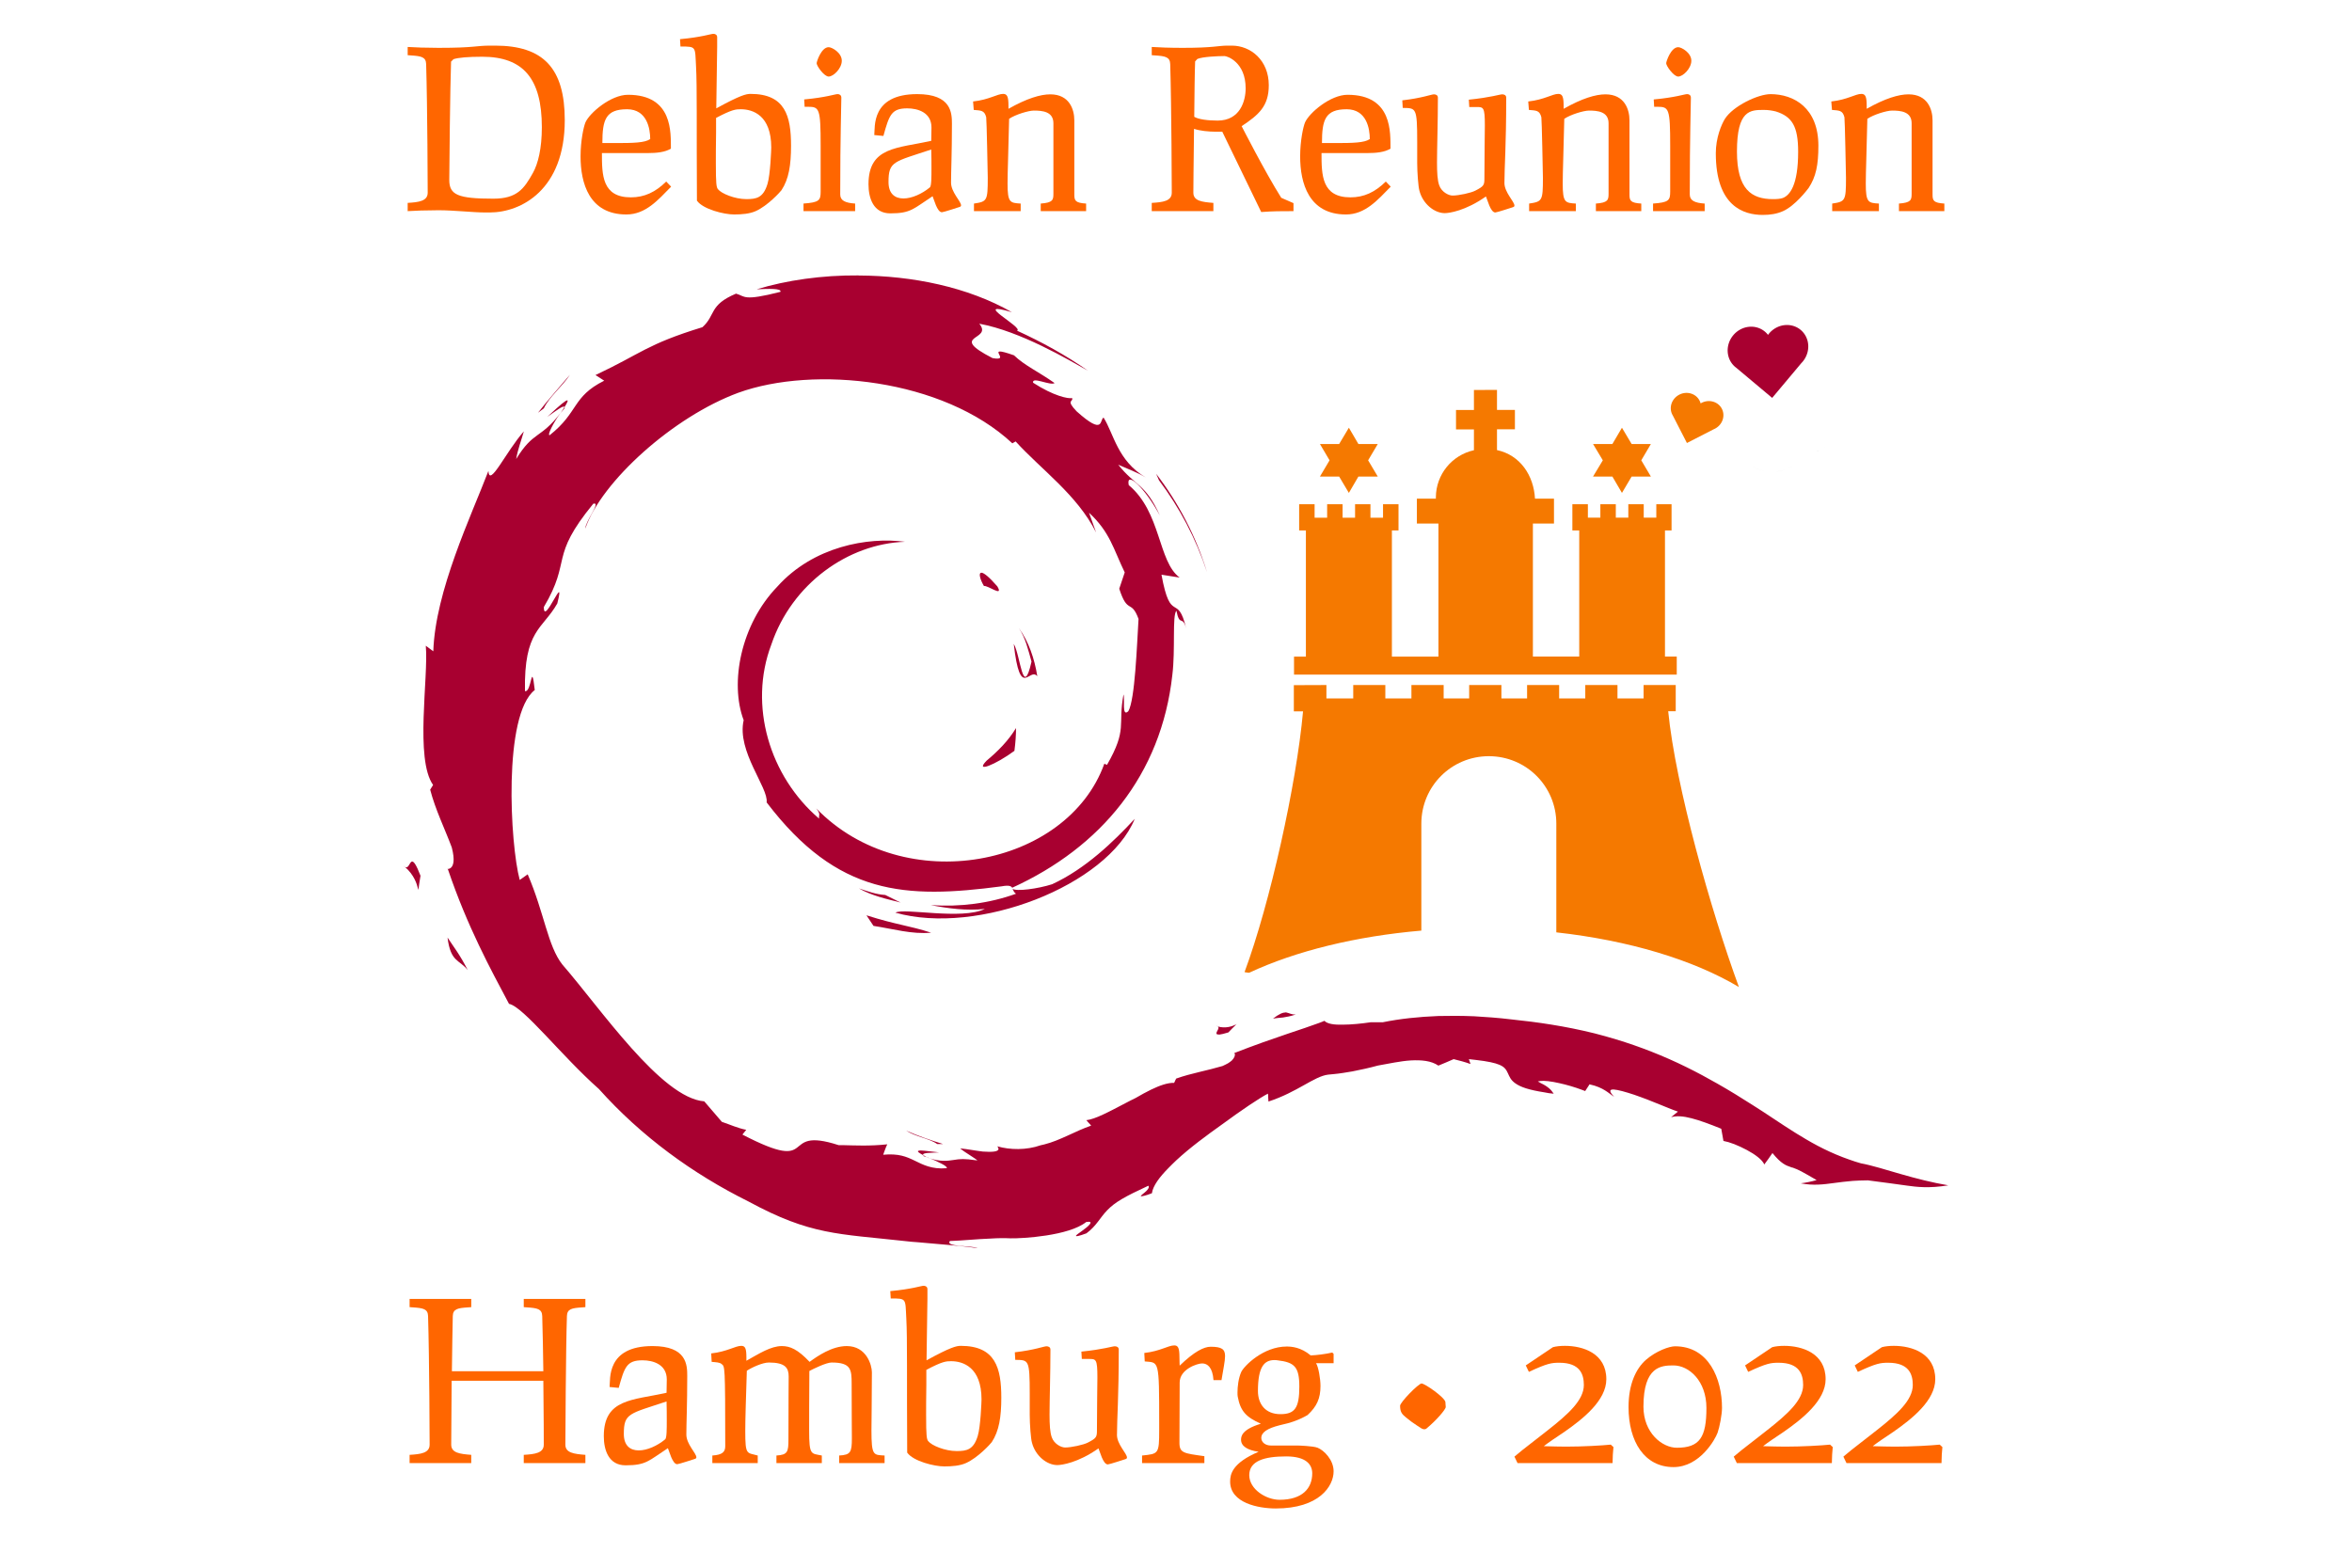 <?xml version="1.0" encoding="UTF-8" standalone="no"?>
<svg
   id="svg91"
   version="1.1"
   viewBox="0 0 219.075 146.05"
   height="146.05mm"
   width="219.075mm"
   xmlns="http://www.w3.org/2000/svg"
   xmlns:svg="http://www.w3.org/2000/svg"
   xmlns:rdf="http://www.w3.org/1999/02/22-rdf-syntax-ns#"
   xmlns:cc="http://creativecommons.org/ns#"
   xmlns:dc="http://purl.org/dc/elements/1.1/">
  <defs
     id="defs85">
    <rect
       x="55.321"
       y="443.39"
       width="743.392"
       height="59.698"
       id="rect5337" />
    <rect
       x="55.321"
       y="443.39"
       width="743.392"
       height="59.698"
       id="rect5337-3" />
  </defs>
  <path
     style="vector-effect:none;fill:#a80030;fill-opacity:1;stroke:none;stroke-width:1.11;stroke-linecap:butt;stroke-linejoin:miter;stroke-miterlimit:4;stroke-dasharray:none;stroke-dashoffset:0;stroke-opacity:1"
     d="m 79.955,25.659 c -3.396,-0.028 -6.693,0.448 -9.478,1.293 1.047,-0.045 2.364,-0.108 2.215,0.237 -3.544,0.902 -3.259,0.406 -4.135,0.167 -2.545,1.072 -1.869,1.989 -3.128,3.126 -5.222,1.602 -5.689,2.452 -9.962,4.459 l 0.812,0.525 c -3.015,1.508 -2.351,2.918 -5.078,5.077 -0.262,0.033 0.363,-1.203 1.019,-2.081 -1.897,2.475 -2.515,1.652 -4.142,4.302 0.151,-0.896 0.469,-1.701 0.716,-2.576 -1.673,1.89 -3.219,5.293 -3.3,3.683 -1.609,4.205 -4.952,11.191 -5.134,16.804 l -0.699,-0.517 c 0.265,2.921 -1.032,10.55 0.679,12.972 l -0.272,0.436 c 0.482,1.859 1.36,3.633 2.013,5.383 0.638,2.445 -0.732,1.92 -0.361,2.031 1.826,5.381 3.968,9.294 5.691,12.54 1.355,0.267 4.907,4.874 8.373,7.934 3.94,4.405 8.729,7.899 13.956,10.492 5.764,3.126 8.307,2.987 14.581,3.678 0.373,0.05 0.739,0.076 1.102,0.101 2.139,0.202 4.062,0.318 5.651,0.563 -0.388,-0.151 -1.178,-0.177 -1.761,-0.227 -0.608,-0.076 -1.054,-0.177 -0.838,-0.444 1.322,-0.05 2.424,-0.177 3.746,-0.227 0.79,-0.051 1.319,-0.051 1.905,-0.025 1.095,0.025 5.436,-0.227 7.046,-1.519 0.416,-0.076 0.472,0.025 0.341,0.202 -0.126,0.177 -0.431,0.411 -0.729,0.626 -0.272,0.202 -0.55,0.381 -0.565,0.454 -0.025,0.076 0.227,0.051 0.974,-0.227 0.479,-0.351 0.8,-0.729 1.075,-1.085 0.285,-0.368 0.52,-0.711 0.86,-1.062 0.351,-0.366 0.757,-0.689 1.36,-1.044 0.613,-0.363 1.372,-0.732 2.472,-1.244 0.101,0.101 0.025,0.252 -0.101,0.399 -0.126,0.151 -0.32,0.293 -0.454,0.404 -0.126,0.101 -0.202,0.177 -0.101,0.177 0.101,0 0.396,-0.05 0.989,-0.28 0.101,-0.699 0.711,-1.509 1.539,-2.346 0.227,-0.227 0.469,-0.479 0.732,-0.721 1.277,-1.186 2.838,-2.331 4.301,-3.373 0.865,-0.636 1.703,-1.229 2.475,-1.748 0.754,-0.507 1.39,-0.903 1.761,-1.092 0.025,0.126 0.025,0.252 0.025,0.368 0,0.126 0.025,0.252 0.025,0.368 1.357,-0.444 2.404,-1.022 3.295,-1.521 0.883,-0.494 1.604,-0.906 2.263,-0.986 0.177,-0.025 0.346,-0.025 0.52,-0.05 0.563,-0.05 1.148,-0.151 1.743,-0.252 0.78,-0.151 1.589,-0.33 2.379,-0.545 1.019,-0.177 2.061,-0.414 3.063,-0.477 0.989,-0.05 1.895,0.025 2.563,0.484 0.227,-0.101 0.469,-0.202 0.709,-0.295 0.227,-0.101 0.474,-0.202 0.714,-0.308 0.26,0.076 0.517,0.126 0.78,0.202 0.257,0.076 0.522,0.151 0.79,0.252 -0.025,-0.076 -0.05,-0.151 -0.076,-0.227 -0.025,-0.076 -0.05,-0.151 -0.076,-0.227 0.227,0.025 0.459,0.05 0.666,0.076 1.097,0.126 1.773,0.277 2.172,0.447 0.487,0.202 0.643,0.452 0.805,0.807 0.126,0.257 0.227,0.608 0.699,0.933 0.477,0.336 1.234,0.603 2.694,0.83 0.126,0.025 0.27,0.05 0.414,0.076 0.151,0.025 0.295,0.025 0.452,0.05 -0.126,-0.177 -0.227,-0.328 -0.414,-0.489 -0.177,-0.151 -0.419,-0.325 -0.782,-0.492 -0.05,-0.025 -0.076,-0.05 -0.126,-0.076 -0.05,-0.025 -0.101,-0.051 -0.151,-0.076 0.025,-0.025 0.05,-0.025 0.101,-0.025 0.025,0 0.076,-0.025 0.126,-0.025 0.348,-0.05 1.004,0.025 1.773,0.202 0.689,0.151 1.43,0.366 2.137,0.633 0.076,0.025 0.177,0.076 0.267,0.101 0.076,-0.101 0.126,-0.202 0.202,-0.31 0.076,-0.101 0.126,-0.202 0.202,-0.315 0.694,0.151 1.135,0.371 1.458,0.573 0.331,0.202 0.555,0.409 0.84,0.588 -0.497,-0.512 -0.449,-0.696 -0.05,-0.681 0.404,0.025 1.12,0.227 1.92,0.492 0.898,0.31 1.728,0.641 2.48,0.949 0.255,0.101 0.499,0.202 0.711,0.29 0.391,0.151 0.696,0.278 0.88,0.33 -0.101,0.076 -0.227,0.177 -0.323,0.26 -0.101,0.076 -0.227,0.177 -0.318,0.262 0.515,-0.151 1.14,-0.101 1.912,0.101 0.78,0.202 1.67,0.53 2.762,0.974 0,0.05 0.101,0.522 0.101,0.565 0.025,0.151 0.076,0.429 0.101,0.57 0.277,0.05 0.631,0.151 1.012,0.3 0.378,0.151 0.782,0.336 1.163,0.54 0.757,0.406 1.435,0.896 1.632,1.352 0.126,-0.177 0.26,-0.351 0.386,-0.53 0.126,-0.177 0.252,-0.356 0.373,-0.535 0.805,0.999 1.271,1.163 1.71,1.309 0.05,0.025 0.126,0.05 0.177,0.05 0.626,0.227 0.787,0.333 2.228,1.16 -0.252,0.076 -0.484,0.126 -0.729,0.177 -0.252,0.05 -0.497,0.101 -0.752,0.126 1.135,0.227 2.149,0.101 3.068,-0.025 0.598,-0.076 1.115,-0.151 1.781,-0.202 0.431,-0.025 0.883,-0.05 1.41,-0.05 1.698,0.227 2.664,0.346 3.635,0.489 0.893,0.126 2.056,0.27 3.85,-0.025 -1.496,-0.252 -2.987,-0.636 -4.415,-1.047 -1.362,-0.391 -2.712,-0.82 -3.726,-1.004 -0.373,-0.101 -0.737,-0.227 -1.09,-0.351 -1.647,-0.573 -3.151,-1.342 -4.531,-2.2 -0.202,-0.126 -0.394,-0.227 -0.593,-0.361 -1.294,-0.807 -2.583,-1.713 -3.875,-2.52 -1.019,-0.653 -2.109,-1.327 -3.274,-1.99 -0.926,-0.53 -1.895,-1.052 -2.916,-1.554 -2.091,-1.029 -4.271,-1.887 -6.524,-2.571 -0.669,-0.202 -1.342,-0.391 -2.018,-0.563 -2.702,-0.669 -5.31,-1.049 -7.75,-1.299 -1.236,-0.151 -2.392,-0.227 -3.444,-0.29 -1.203,-0.05 -2.321,-0.05 -3.333,-0.025 -1.884,0.076 -3.582,0.257 -5.174,0.58 h -0.573 -0.545 c -0.843,0.126 -1.829,0.227 -2.621,0.227 -0.802,0.025 -1.458,-0.076 -1.705,-0.358 -0.151,0.076 -0.33,0.126 -0.51,0.202 -0.79,0.293 -1.766,0.616 -2.921,1.004 -1.42,0.479 -3.075,1.057 -4.939,1.784 -0.076,-0.076 -0.025,-0.025 0.025,0.101 0.025,0.126 -0.025,0.341 -0.28,0.603 -0.076,0.076 -0.202,0.151 -0.341,0.252 -0.151,0.076 -0.318,0.177 -0.53,0.265 -0.679,0.202 -1.395,0.371 -2.122,0.547 -0.727,0.177 -1.466,0.363 -2.192,0.621 -0.025,0.076 -0.076,0.126 -0.101,0.202 -0.025,0.076 -0.05,0.126 -0.101,0.202 -0.568,-0.025 -1.307,0.227 -2.134,0.626 -0.462,0.227 -0.946,0.489 -1.446,0.782 -0.32,0.151 -0.638,0.32 -0.959,0.487 -0.752,0.391 -1.43,0.757 -2.066,1.049 -0.623,0.295 -1.153,0.482 -1.567,0.532 0.076,0.076 0.151,0.151 0.227,0.252 0.076,0.076 0.151,0.151 0.227,0.252 -1.471,0.502 -2.896,1.387 -4.369,1.753 -0.101,0.025 -0.227,0.05 -0.333,0.076 -1.327,0.469 -2.861,0.441 -4.039,0.101 0.298,0.378 -0.025,0.512 -0.764,0.512 -0.177,0 -0.371,-0.025 -0.583,-0.025 -0.648,-0.076 -1.415,-0.227 -2.112,-0.295 0.262,0.227 0.54,0.396 0.81,0.573 0.227,0.151 0.454,0.29 0.681,0.454 0.05,0.025 0.076,0.076 0.126,0.101 -0.05,-0.025 -0.126,-0.025 -0.177,-0.025 -1.052,-0.151 -1.438,-0.126 -2.048,-0.025 -0.532,0.076 -1.213,0.202 -2.389,-0.202 -0.076,-0.05 -0.151,-0.05 -0.227,-0.126 -0.076,-0.05 -0.151,-0.076 -0.227,-0.126 -0.05,-0.126 0.151,-0.177 0.444,-0.202 0.333,-0.025 0.704,-0.025 1.037,-0.05 -1.203,-0.126 -1.69,-0.227 -1.905,-0.151 -0.177,0.05 0.05,0.202 0.424,0.406 0.025,0.025 0.025,0.025 0.025,0.05 0,0.025 0,0.025 0.025,0.05 0,0 0.126,0.025 0.227,0.076 0.126,0.025 0.227,0.076 0.227,0.076 0.409,0.151 0.901,0.376 1.224,0.552 0.336,0.177 0.547,0.338 0.462,0.414 -1.377,0.126 -2.24,-0.343 -2.974,-0.701 -0.78,-0.378 -1.491,-0.684 -2.936,-0.552 0.05,-0.177 0.126,-0.328 0.177,-0.489 0.05,-0.151 0.126,-0.323 0.202,-0.482 -1.642,0.177 -3.002,0.101 -4.185,0.076 -0.126,0 -0.227,0 -0.346,0 -5.716,-1.852 -1.635,2.815 -8.961,-0.984 l 0.356,-0.444 c -0.797,-0.152 -1.506,-0.487 -2.27,-0.742 l -1.64,-1.91 C 61.599,102.296 55.948,93.966 52.384,89.864 51.009,88.121 50.716,85.094 49.152,81.454 l -0.742,0.525 c -0.898,-3.32 -1.567,-15.381 1.4,-17.694 -0.328,-2.883 -0.265,0.252 -0.913,0.101 -0.101,-5.714 1.637,-5.744 3.01,-8.161 0.83,-3.256 -1.282,2.225 -1.249,0.323 2.631,-4.436 0.452,-4.555 4.604,-9.621 0.762,-0.212 -0.701,1.555 -0.747,2.318 1.501,-4.383 8.201,-10.425 14.251,-12.654 7.043,-2.554 19.072,-1.317 25.527,4.71 l 0.308,-0.177 c 2.359,2.603 5.729,4.97 7.492,8.477 l -0.658,-1.838 c 1.965,1.825 2.263,3.37 3.327,5.564 l -0.51,1.519 c 0.785,2.439 1.107,0.941 1.796,2.815 -0.151,2.447 -0.328,7.528 -0.949,8.595 -0.631,0.603 -0.308,-1.143 -0.452,-1.557 -0.545,2.924 0.394,3.179 -1.534,6.554 l -0.252,-0.101 c -3.461,9.612 -18.635,12.598 -26.829,4.162 0.457,0.598 0.202,0.595 0.262,0.951 -4.614,-3.94 -6.597,-10.547 -4.453,-16.206 1.927,-5.704 7.175,-9.404 12.455,-9.586 -3.466,-0.466 -8.539,0.437 -11.887,4.17 -3.411,3.524 -4.453,8.976 -3.141,12.452 -0.661,2.896 2.328,6.297 2.139,7.656 6.615,8.701 12.924,9.006 21.897,7.82 0.679,-0.126 0.885,-0.025 0.991,0.151 0,0 0,-0.025 0,-0.025 8.229,-3.756 13.875,-10.487 14.902,-19.826 0.293,-2.349 -0.025,-5.535 0.378,-5.976 0.315,1.571 0.56,0.348 0.911,1.66 -0.805,-3.431 -1.435,-0.29 -2.301,-5.015 l 1.693,0.267 c -2.028,-1.493 -1.71,-6.081 -4.743,-8.614 -0.288,-1.413 1.541,0.29 2.904,2.843 -1.342,-3 -2.301,-2.74 -3.882,-4.743 0.832,0.374 1.773,0.71 2.566,1.191 -2.639,-1.559 -2.982,-4.084 -3.93,-5.576 -0.386,0.149 0.101,1.76 -2.513,-0.588 -1.057,-1.097 -0.265,-0.864 -0.424,-1.237 -0.33,0.088 -1.71,-0.182 -3.63,-1.428 -0.126,-0.616 1.617,0.312 2.003,0.033 -1.471,-1.044 -2.8,-1.635 -3.782,-2.586 -3.005,-1.059 -0.076,0.616 -2.003,0.258 -4.266,-2.192 0.101,-1.608 -1.229,-3.202 3.84,0.704 8.257,3.333 10.126,4.38 -2.091,-1.465 -4.321,-2.682 -6.61,-3.731 0.681,-0.275 -4.427,-2.891 -0.482,-1.723 -4.115,-2.355 -9.294,-3.396 -14.258,-3.417 z m 14.306,57.038 c 0,0.025 0.025,0.076 0.05,0.101 -0.025,-0.025 -0.025,-0.05 -0.05,-0.101 z m 0.05,0.101 c 0.076,0.151 0.126,0.341 0.325,0.464 -2.475,0.898 -5.214,1.249 -7.947,1.06 1.662,0.313 3.35,0.545 5.043,0.356 -2.129,1.054 -7.573,-0.126 -8.328,0.348 7.654,2.167 19.738,-2.513 22.293,-8.744 -1.958,2.109 -4.571,4.654 -7.697,6.095 -1.324,0.426 -3.368,0.696 -3.691,0.421 z M 53.093,34.903 c -1.004,1.189 -2.041,2.335 -2.982,3.55 l 0.542,-0.41 c 0.502,-1.081 1.789,-2.107 2.439,-3.14 z m -0.252,2.397 c -0.126,-0.028 -0.653,0.397 -1.864,1.539 0.739,-0.515 1.551,-1.155 1.597,-0.901 0.227,-0.367 0.371,-0.629 0.267,-0.638 z m -0.267,0.636 v 0 l -0.348,0.533 0.373,-0.448 z m 55.114,6.199 0.262,0.606 c 1.925,2.558 3.461,5.46 4.475,8.565 -1.017,-3.327 -2.649,-6.448 -4.738,-9.171 z m -16.264,9.226 c -0.32,-0.025 -0.126,0.648 0.227,1.236 0.333,-0.101 1.879,1.097 1.241,0.025 -0.8,-0.916 -1.256,-1.256 -1.476,-1.271 z m 3.474,5.144 c 0.621,0.936 0.87,2.026 1.181,3.133 -0.81,3.572 -1.024,-0.611 -1.655,-1.655 0.61,5.318 1.453,2.112 2.195,3.017 -0.265,-1.662 -0.81,-3.227 -1.72,-4.495 z m 1.72,4.495 c 0,0 0,0 0,0 v 0 c 0,0 0,0 0,0 z m -1.973,4.813 c -0.716,1.186 -1.683,2.162 -2.747,3.05 -1.158,1.188 0.822,0.383 2.588,-0.913 0.101,-0.754 0.151,-1.468 0.151,-2.137 z M 38.388,80.263 c -0.252,0.025 -0.33,0.737 -0.684,0.489 1.756,1.501 0.994,3.496 1.463,0.835 -0.401,-1.044 -0.623,-1.332 -0.78,-1.324 z m -0.684,0.489 c -0.025,-0.025 -0.05,-0.05 -0.101,-0.076 0.025,0.025 0.05,0.05 0.101,0.076 z m 42.298,2.013 c 1.208,0.691 2.556,0.976 3.88,1.317 l -1.425,-0.704 c -0.86,-0.05 -1.645,-0.346 -2.455,-0.613 z m 0.704,2.508 0.656,0.986 c 1.819,0.275 3.565,0.8 5.366,0.631 -2.089,-0.674 -3.184,-0.716 -6.022,-1.617 z m -39.021,2.071 c 0.283,2.313 1.107,2.043 1.882,3.032 -0.759,-1.496 -1.37,-2.238 -1.882,-3.032 z m 78.061,6.978 c -0.252,0 -0.585,0.126 -1.173,0.573 0.31,-0.05 0.613,-0.076 0.923,-0.101 0.348,-0.05 0.742,-0.126 1.203,-0.283 -0.396,0.025 -0.588,-0.126 -0.85,-0.177 -0.025,0 -0.076,-0.025 -0.101,-0.025 z m -4.559,1.1 c -0.025,0 -0.05,0.025 -0.126,0.05 -0.262,0.126 -0.903,0.378 -1.652,0.151 v 0 c 0.126,0.05 0.101,0.202 0.025,0.325 -0.076,0.126 -0.151,0.278 -0.126,0.361 0.025,0.05 0.101,0.076 0.272,0.076 0.177,-0.025 0.436,-0.076 0.835,-0.202 0.568,-0.603 0.792,-0.777 0.752,-0.774 z m -1.776,0.202 c 0,0 0,0 0,0 h -0.025 c 0,0 0.025,0 0.025,0.025 z m -0.025,0 c -0.025,-0.025 -0.025,-0.025 -0.025,-0.025 -0.025,-0.025 -0.025,-0.025 -0.05,-0.025 0.025,0.025 0.025,0.025 0.025,0.025 z m 0.025,0 c 0,0 0,0 0,0 z m -29.064,9.677 v 0 c 0.025,0 0.025,0.025 0.05,0.025 -0.025,0 -0.025,-0.025 -0.05,-0.025 z m 0.05,0.025 c 0.419,0.275 0.941,0.457 1.458,0.633 0.532,0.177 1.052,0.346 1.44,0.621 h 0.27 0.267 c -0.563,-0.177 -1.145,-0.363 -1.726,-0.57 -0.568,-0.202 -1.14,-0.426 -1.71,-0.684 z"
     id="path322" />
  <path
     id="path324"
     d="m 137.288,36.332 v 1.862 h -1.669 v 1.811 h 1.669 v 1.938 c -2.058,0.454 -3.527,2.265 -3.545,4.367 v 0.147 h -1.769 v 2.318 h 2.008 v 12.395 h -4.335 V 49.416 h 0.177 0.439 v -2.439 h -1.442 v 1.253 h -1.171 v -1.253 h -1.433 v 1.253 h -1.162 v -1.253 h -1.439 v 1.253 h -1.168 v -1.253 h -1.439 v 2.439 h 0.628 v 11.755 h -1.106 v 1.678 h 35.649 v -1.681 h -1.097 V 49.416 h 0.177 0.436 v -2.439 h -1.421 v 1.25 h -1.171 v -1.25 h -1.436 v 1.25 h -1.165 v -1.25 h -1.439 v 1.25 h -1.162 v -1.25 h -1.445 v 2.439 h 0.64 v 11.752 h -4.317 V 48.773 h 1.964 v -2.318 h -1.769 c -0.118,-2.164 -1.377,-4.058 -3.539,-4.524 v -1.935 h 1.669 v -1.809 h -1.669 v -1.862 z m -11.649,3.517 -0.905,1.516 h -1.79 l 0.897,1.519 -0.897,1.513 h 1.79 l 0.905,1.524 0.888,-1.524 h 1.805 l -0.899,-1.513 0.899,-1.519 h -1.805 z m 25.436,0 -0.891,1.516 h -1.802 l 0.911,1.519 -0.911,1.513 h 1.802 l 0.891,1.524 0.902,-1.524 h 1.793 l -0.894,-1.513 0.894,-1.519 h -1.793 z m -30.562,23.982 v 2.442 h 0.858 c -0.616,6.801 -3.07,17.878 -5.45,24.292 0.148,0.029 0.304,0.059 0.431,0.059 4.374,-2.038 9.962,-3.403 16.037,-3.925 v -9.962 c 0,-3.483 2.805,-6.288 6.285,-6.288 3.486,0 6.288,2.805 6.288,6.288 V 86.861 c 6.745,0.749 12.743,2.548 17.008,5.096 -2.61,-7.128 -5.895,-18.703 -6.588,-25.699 h 0.702 v -2.439 h -2.993 v 1.25 h -2.433 v -1.25 h -2.999 v 1.25 h -2.433 v -1.25 h -2.987 v 1.25 h -2.392 v -1.25 h -3.002 v 1.25 h -2.377 v -1.25 h -3.002 v 1.25 h -2.43 v -1.25 h -2.99 v 1.25 h -2.498 v -1.25 z"
     style="vector-effect:none;fill:#f57900;fill-opacity:1;stroke:none;stroke-width:1.506;stroke-linecap:butt;stroke-linejoin:miter;stroke-miterlimit:4;stroke-dasharray:none;stroke-dashoffset:0;stroke-opacity:1" />
  <g
     aria-label="Hamburg • 2022"
     id="text5335"
     style="font-size:20.726px;line-height:125%;font-family:'Bitstream Vera Sans';-inkscape-font-specification:'Bitstream Vera Sans, Normal';text-align:center;letter-spacing:0.265px;word-spacing:0px;text-anchor:middle;white-space:pre;fill:#ff6600;stroke-width:0.471px">
    <path
       d="m 38.152,136.305 h 5.741 v -0.767 c -1.078,-0.083 -1.865,-0.187 -1.865,-0.953 0,-0.187 0.021,-2.881 0.041,-5.948 h 8.539 c 0.041,3.088 0.041,5.845 0.041,5.948 0,0.788 -0.829,0.891 -1.865,0.953 v 0.767 h 5.741 v -0.767 c -1.078,-0.083 -1.865,-0.187 -1.865,-0.953 0,-0.187 0.041,-9.016 0.145,-11.979 0.021,-0.663 0.456,-0.746 1.43,-0.808 l 0.29,-0.021 v -0.767 h -5.741 v 0.767 l 0.29,0.021 c 0.974,0.062 1.409,0.145 1.43,0.808 0.041,1.451 0.083,3.316 0.104,5.14 h -8.518 c 0.021,-2.031 0.062,-4.021 0.083,-5.14 0.021,-0.663 0.456,-0.746 1.43,-0.808 l 0.29,-0.021 v -0.767 H 38.152 v 0.767 l 0.29,0.021 c 0.974,0.062 1.409,0.145 1.43,0.808 0.124,4.124 0.145,11.814 0.145,11.979 0,0.788 -0.829,0.891 -1.865,0.953 z"
       style="font-family:Prociono;-inkscape-font-specification:Prociono"
       id="path52974" />
    <path
       d="m 63.93,133.652 c 0,-1.057 0.083,-2.736 0.083,-5.472 0,-1.016 -0.041,-2.777 -3.233,-2.777 -4.332,0 -3.917,3.109 -4,3.814 l 0.85,0.083 c 0.539,-1.948 0.746,-2.57 2.218,-2.57 0.974,0 2.259,0.373 2.259,1.782 0,0.249 -0.021,0.746 -0.021,1.244 -3.15,0.705 -5.845,0.539 -5.845,4.042 0,1.306 0.456,2.715 2.031,2.715 1.927,0 2.155,-0.435 3.938,-1.596 0.124,0.249 0.415,1.492 0.87,1.492 0.145,0 1.596,-0.477 1.596,-0.477 0.145,-0.041 0.187,-0.083 0.187,-0.166 0,-0.373 -0.933,-1.223 -0.933,-2.114 z m -5.824,-0.062 c 0,-1.948 0.497,-1.865 3.979,-3.026 0.021,0.622 0.021,1.223 0.021,1.762 0,0.808 0,1.637 -0.145,1.762 -0.746,0.622 -1.7,1.036 -2.466,1.036 -0.788,0 -1.389,-0.435 -1.389,-1.534 z"
       style="font-family:Prociono;-inkscape-font-specification:Prociono"
       id="path52976" />
    <path
       d="m 66.246,126.087 0.041,0.788 c 0.435,0.041 0.746,0.041 0.933,0.207 0.29,0.249 0.332,0 0.332,7.648 0,0.539 -0.269,0.808 -1.202,0.87 v 0.705 h 4.228 v -0.705 c -1.016,-0.29 -1.161,0.021 -1.161,-2.28 0,-1.161 0.062,-2.922 0.145,-5.617 0.435,-0.29 1.451,-0.767 2.052,-0.767 1.554,0 1.845,0.518 1.845,1.306 0,1.161 -0.021,1.762 -0.021,5.845 0,1.161 -0.062,1.451 -1.119,1.513 v 0.705 h 4.228 v -0.705 c -0.995,-0.207 -1.181,0.021 -1.181,-2.342 0,-0.995 0,-2.839 0.021,-5.534 0.394,-0.207 1.575,-0.788 2.073,-0.788 1.824,0 1.865,0.663 1.865,1.99 0,2.611 0.021,4.124 0.021,5.078 0,1.306 -0.124,1.534 -1.181,1.596 v 0.705 h 4.228 v -0.705 c -1.036,-0.062 -1.223,0.042 -1.223,-2.342 0,-1.119 0.041,-2.839 0.041,-5.409 0,-0.663 -0.497,-2.446 -2.342,-2.446 -1.389,0 -2.757,0.953 -3.461,1.472 -1.119,-1.181 -1.824,-1.472 -2.591,-1.472 -1.016,0 -2.114,0.705 -3.295,1.368 v -0.29 c 0,-0.85 -0.104,-1.098 -0.477,-1.098 -0.56,0 -1.306,0.539 -2.798,0.705 z"
       style="font-family:Prociono;-inkscape-font-specification:Prociono"
       id="path52978" />
    <path
       d="m 82.925,120.284 0.041,0.684 c 1.513,0 1.347,0 1.451,1.865 0.104,1.865 0.041,5.617 0.083,12.498 0.58,0.808 2.529,1.285 3.461,1.285 0.725,0 1.451,-0.062 2.01,-0.311 1.119,-0.497 2.28,-1.782 2.404,-1.948 0.684,-1.036 0.891,-2.342 0.891,-4.145 0,-2.757 -0.539,-4.829 -3.772,-4.829 -0.415,0 -0.953,0.124 -3.192,1.347 l 0.083,-5.741 v -0.891 c 0,-0.228 -0.187,-0.311 -0.352,-0.311 -0.228,0 -1.078,0.311 -3.109,0.497 z m 3.337,11.606 c 0,-0.705 0,-1.658 0.021,-2.902 v -1.368 c 1.492,-0.788 1.845,-0.808 2.301,-0.808 1.119,0 2.839,0.56 2.839,3.565 0,0.145 -0.083,2.529 -0.352,3.399 -0.394,1.285 -1.016,1.409 -1.969,1.409 -1.078,0 -2.321,-0.518 -2.632,-0.912 -0.166,-0.166 -0.207,-0.58 -0.207,-2.383 z"
       style="font-family:Prociono;-inkscape-font-specification:Prociono"
       id="path52980" />
    <path
       d="m 104.04,133.672 c 0,-1.513 0.166,-3.44 0.166,-7.938 0,-0.249 -0.207,-0.311 -0.373,-0.311 -0.228,0 -1.057,0.29 -3.109,0.497 l 0.041,0.684 h 0.663 c 0.663,0 0.788,0 0.788,1.72 0,0.974 -0.042,2.508 -0.042,4.912 0,0.642 -0.041,0.746 -0.85,1.161 -0.394,0.207 -1.534,0.456 -2.114,0.456 -0.394,0 -1.036,-0.352 -1.244,-0.953 -0.166,-0.456 -0.207,-1.181 -0.207,-2.114 0,-1.285 0.083,-3.793 0.083,-6.052 0,-0.249 -0.207,-0.311 -0.373,-0.311 -0.228,0 -1.119,0.352 -2.943,0.56 l 0.041,0.705 c 1.244,0.021 1.347,-0.062 1.347,3.171 v 1.969 c 0,0.87 0.104,2.238 0.207,2.57 0.311,1.223 1.389,2.093 2.363,2.093 0.394,0 1.927,-0.207 3.834,-1.554 0.124,0.249 0.415,1.492 0.87,1.492 0.145,0 1.596,-0.477 1.596,-0.477 0.145,-0.041 0.187,-0.083 0.187,-0.166 0,-0.373 -0.933,-1.223 -0.933,-2.114 z"
       style="font-family:Prociono;-inkscape-font-specification:Prociono"
       id="path52982" />
    <path
       d="m 106.377,136.305 h 5.803 v -0.642 c -1.907,-0.269 -2.321,-0.29 -2.321,-1.244 0,-0.808 0.021,-4.518 0.021,-5.617 0,-1.244 1.637,-1.782 2.093,-1.782 0.518,0 0.974,0.394 1.057,1.554 h 0.746 c 0.166,-1.036 0.332,-1.762 0.332,-2.238 0,-0.642 -0.311,-0.87 -1.347,-0.87 -0.622,0 -1.534,0.456 -2.881,1.762 0,0 -0.021,-0.415 -0.021,-0.788 0,-0.85 -0.124,-1.098 -0.477,-1.098 -0.58,0 -1.306,0.539 -2.798,0.705 l 0.041,0.788 c 1.326,0.124 1.347,-0.228 1.347,5.7 v 0.684 c 0,2.259 -0.062,2.218 -1.596,2.383 z"
       style="font-family:Prociono;-inkscape-font-specification:Prociono"
       id="path52984" />
    <path
       d="m 114.58,138.025 c 0,2.01 2.653,2.508 4.249,2.508 4.042,0 5.389,-2.073 5.389,-3.461 0,-1.078 -0.912,-1.969 -1.492,-2.197 -0.415,-0.166 -1.782,-0.207 -1.886,-0.207 h -2.466 c -0.518,0 -0.891,-0.311 -0.891,-0.705 0,-0.518 0.56,-0.891 1.7,-1.181 1.078,-0.228 1.865,-0.518 2.611,-0.953 0.87,-0.808 1.202,-1.554 1.202,-2.715 0,-0.642 -0.187,-1.782 -0.415,-2.114 h 1.637 v -0.87 l -0.124,-0.124 c -0.622,0.145 -1.472,0.249 -2.01,0.269 -0.912,-0.767 -1.782,-0.829 -2.238,-0.829 -2.176,0 -3.959,1.803 -4.228,2.363 -0.269,0.601 -0.352,1.389 -0.352,1.907 0,0.166 0,0.311 0.021,0.394 0.249,1.347 0.767,1.907 2.155,2.529 -1.782,0.539 -1.845,1.181 -1.845,1.492 0,0.601 0.601,0.974 1.637,1.119 -2.487,1.057 -2.653,2.114 -2.653,2.777 z m 1.782,-0.601 c 0,-1.326 1.409,-1.741 3.44,-1.741 1.865,0 2.425,0.767 2.425,1.575 0,1.389 -0.912,2.466 -3.047,2.466 -1.244,0 -2.819,-0.974 -2.819,-2.301 z m 0.808,-7.834 c 0,-2.28 0.601,-2.881 1.534,-2.881 0.083,0 0.187,0 0.29,0.021 1.575,0.187 2.031,0.601 2.031,2.446 0,1.99 -0.415,2.57 -1.762,2.57 -1.409,0 -2.093,-0.953 -2.093,-2.155 z"
       style="font-family:Prociono;-inkscape-font-specification:Prociono"
       id="path52986" />
    <path
       d="m 130.41,130.966 c 0,0.6 0.195,0.795 0.552,1.087 l 0.471,0.373 0.519,0.357 c 0.357,0.243 0.536,0.373 0.714,0.373 0.097,0 0.146,-0.033 0.195,-0.065 0.925,-0.763 1.801,-1.785 1.801,-2.012 0,-0.065 -0.033,-0.422 -0.033,-0.471 -0.081,-0.438 -1.915,-1.72 -2.223,-1.72 -0.292,0.016 -1.996,1.753 -1.996,2.077 z"
       style="font-size:16.228px"
       id="path52988" />
    <path
       d="m 141.061,135.704 0.29,0.601 h 8.85 c 0,-0.477 0.041,-1.14 0.083,-1.492 l -0.249,-0.228 c -0.808,0.083 -2.591,0.187 -4.166,0.187 -0.601,0 -1.306,-0.021 -2.073,-0.042 0.207,-0.166 0.497,-0.373 0.829,-0.601 l 1.078,-0.725 c 1.762,-1.223 3.917,-2.943 3.917,-4.912 0,-2.425 -2.197,-3.109 -3.855,-3.109 -0.435,0 -0.808,0.041 -1.119,0.124 l -2.529,1.7 0.29,0.601 c 1.741,-0.808 2.114,-0.85 2.839,-0.85 1.927,0 2.28,1.078 2.28,2.073 0,1.409 -1.451,2.715 -3.378,4.228 l -2.363,1.845 z"
       style="font-family:Prociono;-inkscape-font-specification:Prociono"
       id="path52990" />
    <path
       d="m 151.689,131.082 c 0,3.233 1.492,5.596 4.187,5.596 2.466,0 3.896,-2.611 4.104,-3.192 0.187,-0.518 0.415,-1.7 0.415,-2.321 0,-2.736 -1.244,-5.741 -4.373,-5.741 -0.539,0 -1.762,0.435 -2.715,1.264 -0.912,0.808 -1.617,2.238 -1.617,4.394 z m 1.389,-0.041 c 0,-3.772 1.679,-3.834 2.798,-3.834 1.451,0 3.067,1.451 3.067,3.959 0,2.736 -0.622,3.71 -2.757,3.71 -1.347,0 -3.109,-1.368 -3.109,-3.834 z"
       style="font-family:Prociono;-inkscape-font-specification:Prociono"
       id="path52992" />
    <path
       d="m 161.487,135.704 0.29,0.601 h 8.85 c 0,-0.477 0.041,-1.14 0.083,-1.492 l -0.249,-0.228 c -0.808,0.083 -2.591,0.187 -4.166,0.187 -0.601,0 -1.306,-0.021 -2.073,-0.042 0.207,-0.166 0.497,-0.373 0.829,-0.601 l 1.078,-0.725 c 1.762,-1.223 3.917,-2.943 3.917,-4.912 0,-2.425 -2.197,-3.109 -3.855,-3.109 -0.435,0 -0.808,0.041 -1.119,0.124 l -2.529,1.7 0.29,0.601 c 1.741,-0.808 2.114,-0.85 2.839,-0.85 1.927,0 2.28,1.078 2.28,2.073 0,1.409 -1.451,2.715 -3.378,4.228 l -2.363,1.845 z"
       style="font-family:Prociono;-inkscape-font-specification:Prociono"
       id="path52994" />
    <path
       d="m 171.7,135.704 0.29,0.601 h 8.85 c 0,-0.477 0.042,-1.14 0.083,-1.492 l -0.249,-0.228 c -0.808,0.083 -2.591,0.187 -4.166,0.187 -0.601,0 -1.306,-0.021 -2.073,-0.042 0.207,-0.166 0.497,-0.373 0.829,-0.601 l 1.078,-0.725 c 1.762,-1.223 3.917,-2.943 3.917,-4.912 0,-2.425 -2.197,-3.109 -3.855,-3.109 -0.435,0 -0.808,0.041 -1.119,0.124 l -2.529,1.7 0.29,0.601 c 1.741,-0.808 2.114,-0.85 2.839,-0.85 1.927,0 2.28,1.078 2.28,2.073 0,1.409 -1.451,2.715 -3.378,4.228 l -2.363,1.845 z"
       style="font-family:Prociono;-inkscape-font-specification:Prociono"
       id="path52996" />
  </g>
  <g
     aria-label="Debian Reunion"
     id="text5335-6"
     style="font-size:20.726px;line-height:125%;font-family:'Bitstream Vera Sans';-inkscape-font-specification:'Bitstream Vera Sans, Normal';text-align:center;letter-spacing:0px;word-spacing:0px;white-space:pre;fill:#ff6600;stroke-width:0.432px">
    <path
       d="m 37.972,19.67 c 0.56,-0.041 1.782,-0.083 2.881,-0.083 1.43,0 3.212,0.207 4.332,0.207 h 0.435 c 2.922,0 6.985,-2.114 6.985,-8.601 0,-4.829 -1.99,-6.943 -6.487,-6.943 h -0.435 c -1.389,0 -1.43,0.207 -4.829,0.207 -1.098,0 -2.321,-0.041 -2.881,-0.083 v 0.767 l 0.29,0.021 c 0.974,0.062 1.409,0.145 1.43,0.808 0.124,4.124 0.145,11.814 0.145,11.979 0,0.788 -0.829,0.891 -1.865,0.953 z m 3.876,-2.902 c 0,-1.098 0.083,-8.829 0.166,-11.026 l 0.228,-0.228 c 0.435,-0.145 1.347,-0.228 2.674,-0.228 3.834,0 5.554,2.052 5.554,6.57 0,1.969 -0.352,3.399 -0.829,4.249 -0.829,1.492 -1.492,2.404 -3.689,2.404 -3.295,0 -4.104,-0.352 -4.104,-1.741 z"
       style="font-family:Prociono;-inkscape-font-specification:Prociono;text-anchor:middle"
       id="path52929" />
    <path
       d="m 54.076,14.572 c 0,2.466 0.788,5.409 4.269,5.409 1.803,0 2.964,-1.368 4.166,-2.591 l -0.456,-0.477 c -1.016,0.995 -2.031,1.472 -3.295,1.472 -2.674,0 -2.694,-2.073 -2.694,-4.124 h 4.249 c 0.87,0 1.637,-0.083 2.176,-0.415 -0.021,-1.43 0.228,-5.016 -4,-5.016 -1.596,0 -3.565,1.679 -3.959,2.57 -0.166,0.394 -0.456,1.7 -0.456,3.171 z m 2.031,-1.244 c 0,-2.176 0.311,-3.15 2.301,-3.15 1.865,0 2.155,1.824 2.155,2.777 -0.497,0.352 -1.575,0.373 -3.275,0.373 z"
       style="font-family:Prociono;-inkscape-font-specification:Prociono;text-anchor:middle"
       id="path52931" />
    <path
       d="m 63.34,3.649 0.041,0.684 c 1.513,0 1.347,0 1.451,1.865 0.104,1.865 0.041,5.617 0.083,12.498 0.58,0.808 2.529,1.285 3.461,1.285 0.725,0 1.451,-0.062 2.01,-0.311 1.119,-0.497 2.28,-1.782 2.404,-1.948 0.684,-1.036 0.891,-2.342 0.891,-4.145 0,-2.757 -0.539,-4.829 -3.772,-4.829 -0.415,0 -0.953,0.124 -3.192,1.347 l 0.083,-5.741 V 3.463 c 0,-0.228 -0.187,-0.311 -0.352,-0.311 -0.228,0 -1.078,0.311 -3.109,0.497 z m 3.337,11.606 c 0,-0.705 0,-1.658 0.021,-2.902 v -1.368 c 1.492,-0.788 1.845,-0.808 2.301,-0.808 1.119,0 2.839,0.56 2.839,3.565 0,0.145 -0.083,2.529 -0.352,3.399 -0.394,1.285 -1.016,1.409 -1.969,1.409 -1.078,0 -2.321,-0.518 -2.632,-0.912 -0.166,-0.166 -0.207,-0.58 -0.207,-2.383 z"
       style="font-family:Prociono;-inkscape-font-specification:Prociono;text-anchor:middle"
       id="path52933" />
    <path
       d="m 76.066,5.888 c 0,0.269 0.705,1.244 1.119,1.244 0.456,0 1.223,-0.767 1.223,-1.472 0,-0.746 -0.912,-1.264 -1.223,-1.264 -0.684,0 -1.119,1.347 -1.119,1.492 z M 74.843,19.67 h 4.808 v -0.705 c -0.912,-0.062 -1.389,-0.269 -1.389,-0.85 0,-5.637 0.104,-8.124 0.104,-9.016 0,-0.249 -0.187,-0.332 -0.352,-0.332 -0.228,0 -1.078,0.311 -3.109,0.497 l 0.041,0.684 h 0.311 c 1.057,0 1.181,0.145 1.181,3.606 v 4.311 c 0,0.808 -0.145,0.995 -1.596,1.098 z"
       style="font-family:Prociono;-inkscape-font-specification:Prociono;text-anchor:middle"
       id="path52935" />
    <path
       d="m 88.584,17.017 c 0,-1.057 0.083,-2.736 0.083,-5.472 0,-1.016 -0.041,-2.777 -3.233,-2.777 -4.332,0 -3.917,3.109 -4,3.814 l 0.85,0.083 c 0.539,-1.948 0.746,-2.57 2.218,-2.57 0.974,0 2.259,0.373 2.259,1.782 0,0.249 -0.021,0.746 -0.021,1.244 -3.15,0.705 -5.845,0.539 -5.845,4.042 0,1.306 0.456,2.715 2.031,2.715 1.927,0 2.155,-0.435 3.938,-1.596 0.124,0.249 0.415,1.492 0.87,1.492 0.145,0 1.596,-0.477 1.596,-0.477 0.145,-0.041 0.187,-0.083 0.187,-0.166 0,-0.373 -0.933,-1.223 -0.933,-2.114 z m -5.824,-0.062 c 0,-1.948 0.497,-1.865 3.979,-3.026 0.021,0.622 0.021,1.223 0.021,1.762 0,0.808 0,1.637 -0.145,1.762 -0.746,0.622 -1.7,1.036 -2.466,1.036 -0.788,0 -1.389,-0.435 -1.389,-1.534 z"
       style="font-family:Prociono;-inkscape-font-specification:Prociono;text-anchor:middle"
       id="path52937" />
    <path
       d="m 90.636,9.452 0.062,0.788 c 0.663,0.062 0.995,0.021 1.161,0.684 0.041,0.145 0.145,5.534 0.145,5.637 0,2.155 -0.062,2.218 -1.285,2.404 v 0.705 h 4.352 v -0.705 c -0.995,-0.062 -1.223,-0.083 -1.223,-1.865 0,-1.14 0.083,-3.005 0.145,-6.031 0.58,-0.394 1.803,-0.767 2.301,-0.767 0.788,0 1.824,0.083 1.824,1.181 v 6.57 c 0,0.58 -0.062,0.829 -1.181,0.912 v 0.705 h 4.228 v -0.705 c -0.995,-0.062 -1.098,-0.269 -1.098,-0.829 V 11.214 c 0,-1.016 -0.456,-2.425 -2.238,-2.425 -0.912,0 -2.176,0.373 -3.896,1.347 V 9.846 c 0,-0.85 -0.124,-1.098 -0.497,-1.098 -0.56,0 -1.285,0.539 -2.798,0.705 z"
       style="font-family:Prociono;-inkscape-font-specification:Prociono;text-anchor:middle"
       id="path52939" />
    <path
       d="m 107.278,19.67 h 5.741 v -0.767 c -1.078,-0.083 -1.865,-0.187 -1.865,-0.953 0,-0.104 0.021,-3.026 0.062,-5.948 0.539,0.187 1.368,0.269 2.052,0.269 h 0.58 l 3.627,7.482 c 1.14,-0.083 1.865,-0.083 3.005,-0.083 v -0.746 l -1.14,-0.497 c -1.513,-2.404 -3.689,-6.674 -3.689,-6.674 1.596,-1.057 2.529,-1.865 2.529,-3.814 0,-2.321 -1.679,-3.689 -3.44,-3.689 h -0.415 c -0.85,0 -1.264,0.207 -4.166,0.207 -1.161,0 -2.301,-0.041 -2.881,-0.083 v 0.767 l 0.29,0.021 c 0.974,0.062 1.409,0.145 1.43,0.808 0.124,4.124 0.145,11.814 0.145,11.979 0,0.788 -0.829,0.891 -1.865,0.953 z m 3.959,-8.788 c 0.021,-2.052 0.041,-4.207 0.083,-5.161 l 0.207,-0.228 c 0.477,-0.207 1.907,-0.269 2.529,-0.269 0.269,0 1.969,0.58 1.969,3.005 0,1.181 -0.518,3.005 -2.611,3.005 -0.953,0 -1.803,-0.124 -2.176,-0.352 z"
       style="font-family:Prociono;-inkscape-font-specification:Prociono;text-anchor:middle"
       id="path52941" />
    <path
       d="m 121.102,14.572 c 0,2.466 0.788,5.409 4.269,5.409 1.803,0 2.964,-1.368 4.166,-2.591 l -0.456,-0.477 c -1.016,0.995 -2.031,1.472 -3.295,1.472 -2.674,0 -2.694,-2.073 -2.694,-4.124 h 4.249 c 0.87,0 1.637,-0.083 2.176,-0.415 -0.021,-1.43 0.228,-5.016 -4,-5.016 -1.596,0 -3.565,1.679 -3.959,2.57 -0.166,0.394 -0.456,1.7 -0.456,3.171 z m 2.031,-1.244 c 0,-2.176 0.311,-3.15 2.301,-3.15 1.865,0 2.155,1.824 2.155,2.777 -0.497,0.352 -1.575,0.373 -3.275,0.373 z"
       style="font-family:Prociono;-inkscape-font-specification:Prociono;text-anchor:middle"
       id="path52943" />
    <path
       d="m 140.129,17.038 c 0,-1.513 0.166,-3.44 0.166,-7.938 0,-0.249 -0.207,-0.311 -0.373,-0.311 -0.228,0 -1.057,0.29 -3.109,0.497 l 0.041,0.684 h 0.663 c 0.663,0 0.788,0 0.788,1.72 0,0.974 -0.041,2.508 -0.041,4.912 0,0.642 -0.041,0.746 -0.85,1.161 -0.394,0.207 -1.534,0.456 -2.114,0.456 -0.394,0 -1.036,-0.352 -1.244,-0.953 -0.166,-0.456 -0.207,-1.181 -0.207,-2.114 0,-1.285 0.083,-3.793 0.083,-6.052 0,-0.249 -0.207,-0.311 -0.373,-0.311 -0.228,0 -1.119,0.352 -2.943,0.56 l 0.041,0.705 c 1.244,0.021 1.347,-0.062 1.347,3.171 v 1.969 c 0,0.87 0.104,2.238 0.207,2.57 0.311,1.223 1.389,2.093 2.363,2.093 0.394,0 1.927,-0.207 3.834,-1.554 0.124,0.249 0.415,1.492 0.87,1.492 0.145,0 1.596,-0.477 1.596,-0.477 0.145,-0.041 0.187,-0.083 0.187,-0.166 0,-0.373 -0.933,-1.223 -0.933,-2.114 z"
       style="font-family:Prociono;-inkscape-font-specification:Prociono;text-anchor:middle"
       id="path52945" />
    <path
       d="m 142.346,9.452 0.062,0.788 c 0.663,0.062 0.995,0.021 1.161,0.684 0.041,0.145 0.145,5.534 0.145,5.637 0,2.155 -0.062,2.218 -1.285,2.404 v 0.705 h 4.352 v -0.705 c -0.995,-0.062 -1.223,-0.083 -1.223,-1.865 0,-1.14 0.083,-3.005 0.145,-6.031 0.58,-0.394 1.803,-0.767 2.301,-0.767 0.788,0 1.824,0.083 1.824,1.181 v 6.57 c 0,0.58 -0.062,0.829 -1.181,0.912 v 0.705 h 4.228 v -0.705 c -0.995,-0.062 -1.098,-0.269 -1.098,-0.829 V 11.214 c 0,-1.016 -0.456,-2.425 -2.238,-2.425 -0.912,0 -2.176,0.373 -3.896,1.347 V 9.846 c 0,-0.85 -0.124,-1.098 -0.497,-1.098 -0.56,0 -1.285,0.539 -2.798,0.705 z"
       style="font-family:Prociono;-inkscape-font-specification:Prociono;text-anchor:middle"
       id="path52947" />
    <path
       d="m 155.196,5.888 c 0,0.269 0.705,1.244 1.119,1.244 0.456,0 1.223,-0.767 1.223,-1.472 0,-0.746 -0.912,-1.264 -1.223,-1.264 -0.684,0 -1.119,1.347 -1.119,1.492 z m -1.223,13.783 h 4.808 v -0.705 c -0.912,-0.062 -1.389,-0.269 -1.389,-0.85 0,-5.637 0.104,-8.124 0.104,-9.016 0,-0.249 -0.187,-0.332 -0.352,-0.332 -0.228,0 -1.078,0.311 -3.109,0.497 l 0.041,0.684 h 0.311 c 1.057,0 1.181,0.145 1.181,3.606 v 4.311 c 0,0.808 -0.145,0.995 -1.596,1.098 z"
       style="font-family:Prociono;-inkscape-font-specification:Prociono;text-anchor:middle"
       id="path52949" />
    <path
       d="m 159.818,14.282 c 0,4.953 2.611,5.741 4.373,5.741 0.725,0 1.326,-0.104 1.886,-0.352 1.119,-0.497 2.259,-1.99 2.383,-2.155 0.684,-1.036 0.912,-2.135 0.912,-3.938 0,-3.523 -2.28,-4.808 -4.456,-4.808 -1.161,0 -3.482,1.098 -4.249,2.301 -0.332,0.539 -0.85,1.762 -0.85,3.212 z m 1.969,-0.166 c 0,-3.876 1.244,-3.876 2.508,-3.876 0.415,0 0.788,0.062 1.119,0.145 1.513,0.477 2.073,1.389 2.073,3.751 0,3.15 -0.788,4.062 -1.43,4.311 -0.228,0.083 -0.58,0.104 -0.912,0.104 -2.01,0 -3.358,-0.912 -3.358,-4.435 z"
       style="font-family:Prociono;-inkscape-font-specification:Prociono;text-anchor:middle"
       id="path52951" />
    <path
       d="m 170.575,9.452 0.062,0.788 c 0.663,0.062 0.995,0.021 1.161,0.684 0.041,0.145 0.145,5.534 0.145,5.637 0,2.155 -0.062,2.218 -1.285,2.404 v 0.705 h 4.352 v -0.705 c -0.995,-0.062 -1.223,-0.083 -1.223,-1.865 0,-1.14 0.083,-3.005 0.145,-6.031 0.58,-0.394 1.803,-0.767 2.301,-0.767 0.788,0 1.824,0.083 1.824,1.181 v 6.57 c 0,0.58 -0.062,0.829 -1.181,0.912 v 0.705 h 4.228 v -0.705 c -0.995,-0.062 -1.098,-0.269 -1.098,-0.829 V 11.214 c 0,-1.016 -0.456,-2.425 -2.238,-2.425 -0.912,0 -2.176,0.373 -3.896,1.347 V 9.846 c 0,-0.85 -0.124,-1.098 -0.497,-1.098 -0.56,0 -1.285,0.539 -2.798,0.705 z"
       style="font-family:Prociono;-inkscape-font-specification:Prociono;text-anchor:middle"
       id="path52953" />
  </g>
  <path
     id="rect846"
     style="fill:#f57900;fill-opacity:1;fill-rule:evenodd;stroke:none;stroke-width:0.039"
     d="m 156.416,36.769 a 1.354,1.426 62.827 0 0 -0.65,1.856 1.354,1.426 62.827 0 0 0.043,0.076 l -7.5e-4,4.81e-4 1.319,2.57 2.494,-1.28 a 1.354,1.426 62.827 0 0 0.111,-0.051 1.354,1.426 62.827 0 0 0.65,-1.856 1.354,1.426 62.827 0 0 -1.887,-0.554 1.354,1.426 62.827 0 0 -0.093,0.052 l -1.7e-4,-3.95e-4 a 1.354,1.426 62.827 0 0 -0.099,-0.26 1.354,1.426 62.827 0 0 -1.887,-0.554 z" />
  <path
     id="rect846-6"
     style="fill:#a80030;fill-opacity:1;fill-rule:evenodd;stroke:none;stroke-width:0.058"
     d="m 161.444,31.23 a 2.042,2.149 39.986 0 0 0.183,2.959 2.042,2.149 39.986 0 0 0.104,0.08 l -6.7e-4,0.001 3.337,2.799 2.716,-3.239 a 2.042,2.149 39.986 0 0 0.124,-0.135 2.042,2.149 39.986 0 0 -0.183,-2.959 2.042,2.149 39.986 0 0 -2.946,0.335 2.042,2.149 39.986 0 0 -0.099,0.127 l -4.9e-4,-4.44e-4 a 2.042,2.149 39.986 0 0 -0.289,-0.303 2.042,2.149 39.986 0 0 -2.946,0.335 z" />
  <path
     style="fill:#000000;fill-rule:nonzero;stroke:none;stroke-width:0.309px;stroke-linecap:butt;stroke-linejoin:miter;stroke-opacity:1"
     d="m 163.247,43.473 c 0.318,0.16 0.705,0.319 1.139,0.407 0.331,0.067 0.671,0.089 1.023,0.054 0.314,-0.031 0.624,-0.105 0.938,-0.218 0.299,-0.108 0.591,-0.249 0.883,-0.41 0.596,-0.33 1.176,-0.737 1.725,-1.076 0.787,-0.486 1.344,-0.732 1.873,-0.88 -0.529,0.148 -1.086,0.395 -1.873,0.88 -0.549,0.339 -1.129,0.746 -1.725,1.076 -0.292,0.162 -0.584,0.302 -0.883,0.41 -0.314,0.114 -0.624,0.188 -0.938,0.218 -0.353,0.035 -0.692,0.013 -1.023,-0.054 -0.434,-0.088 -0.822,-0.246 -1.139,-0.407 z"
     id="path44308" />
</svg>
